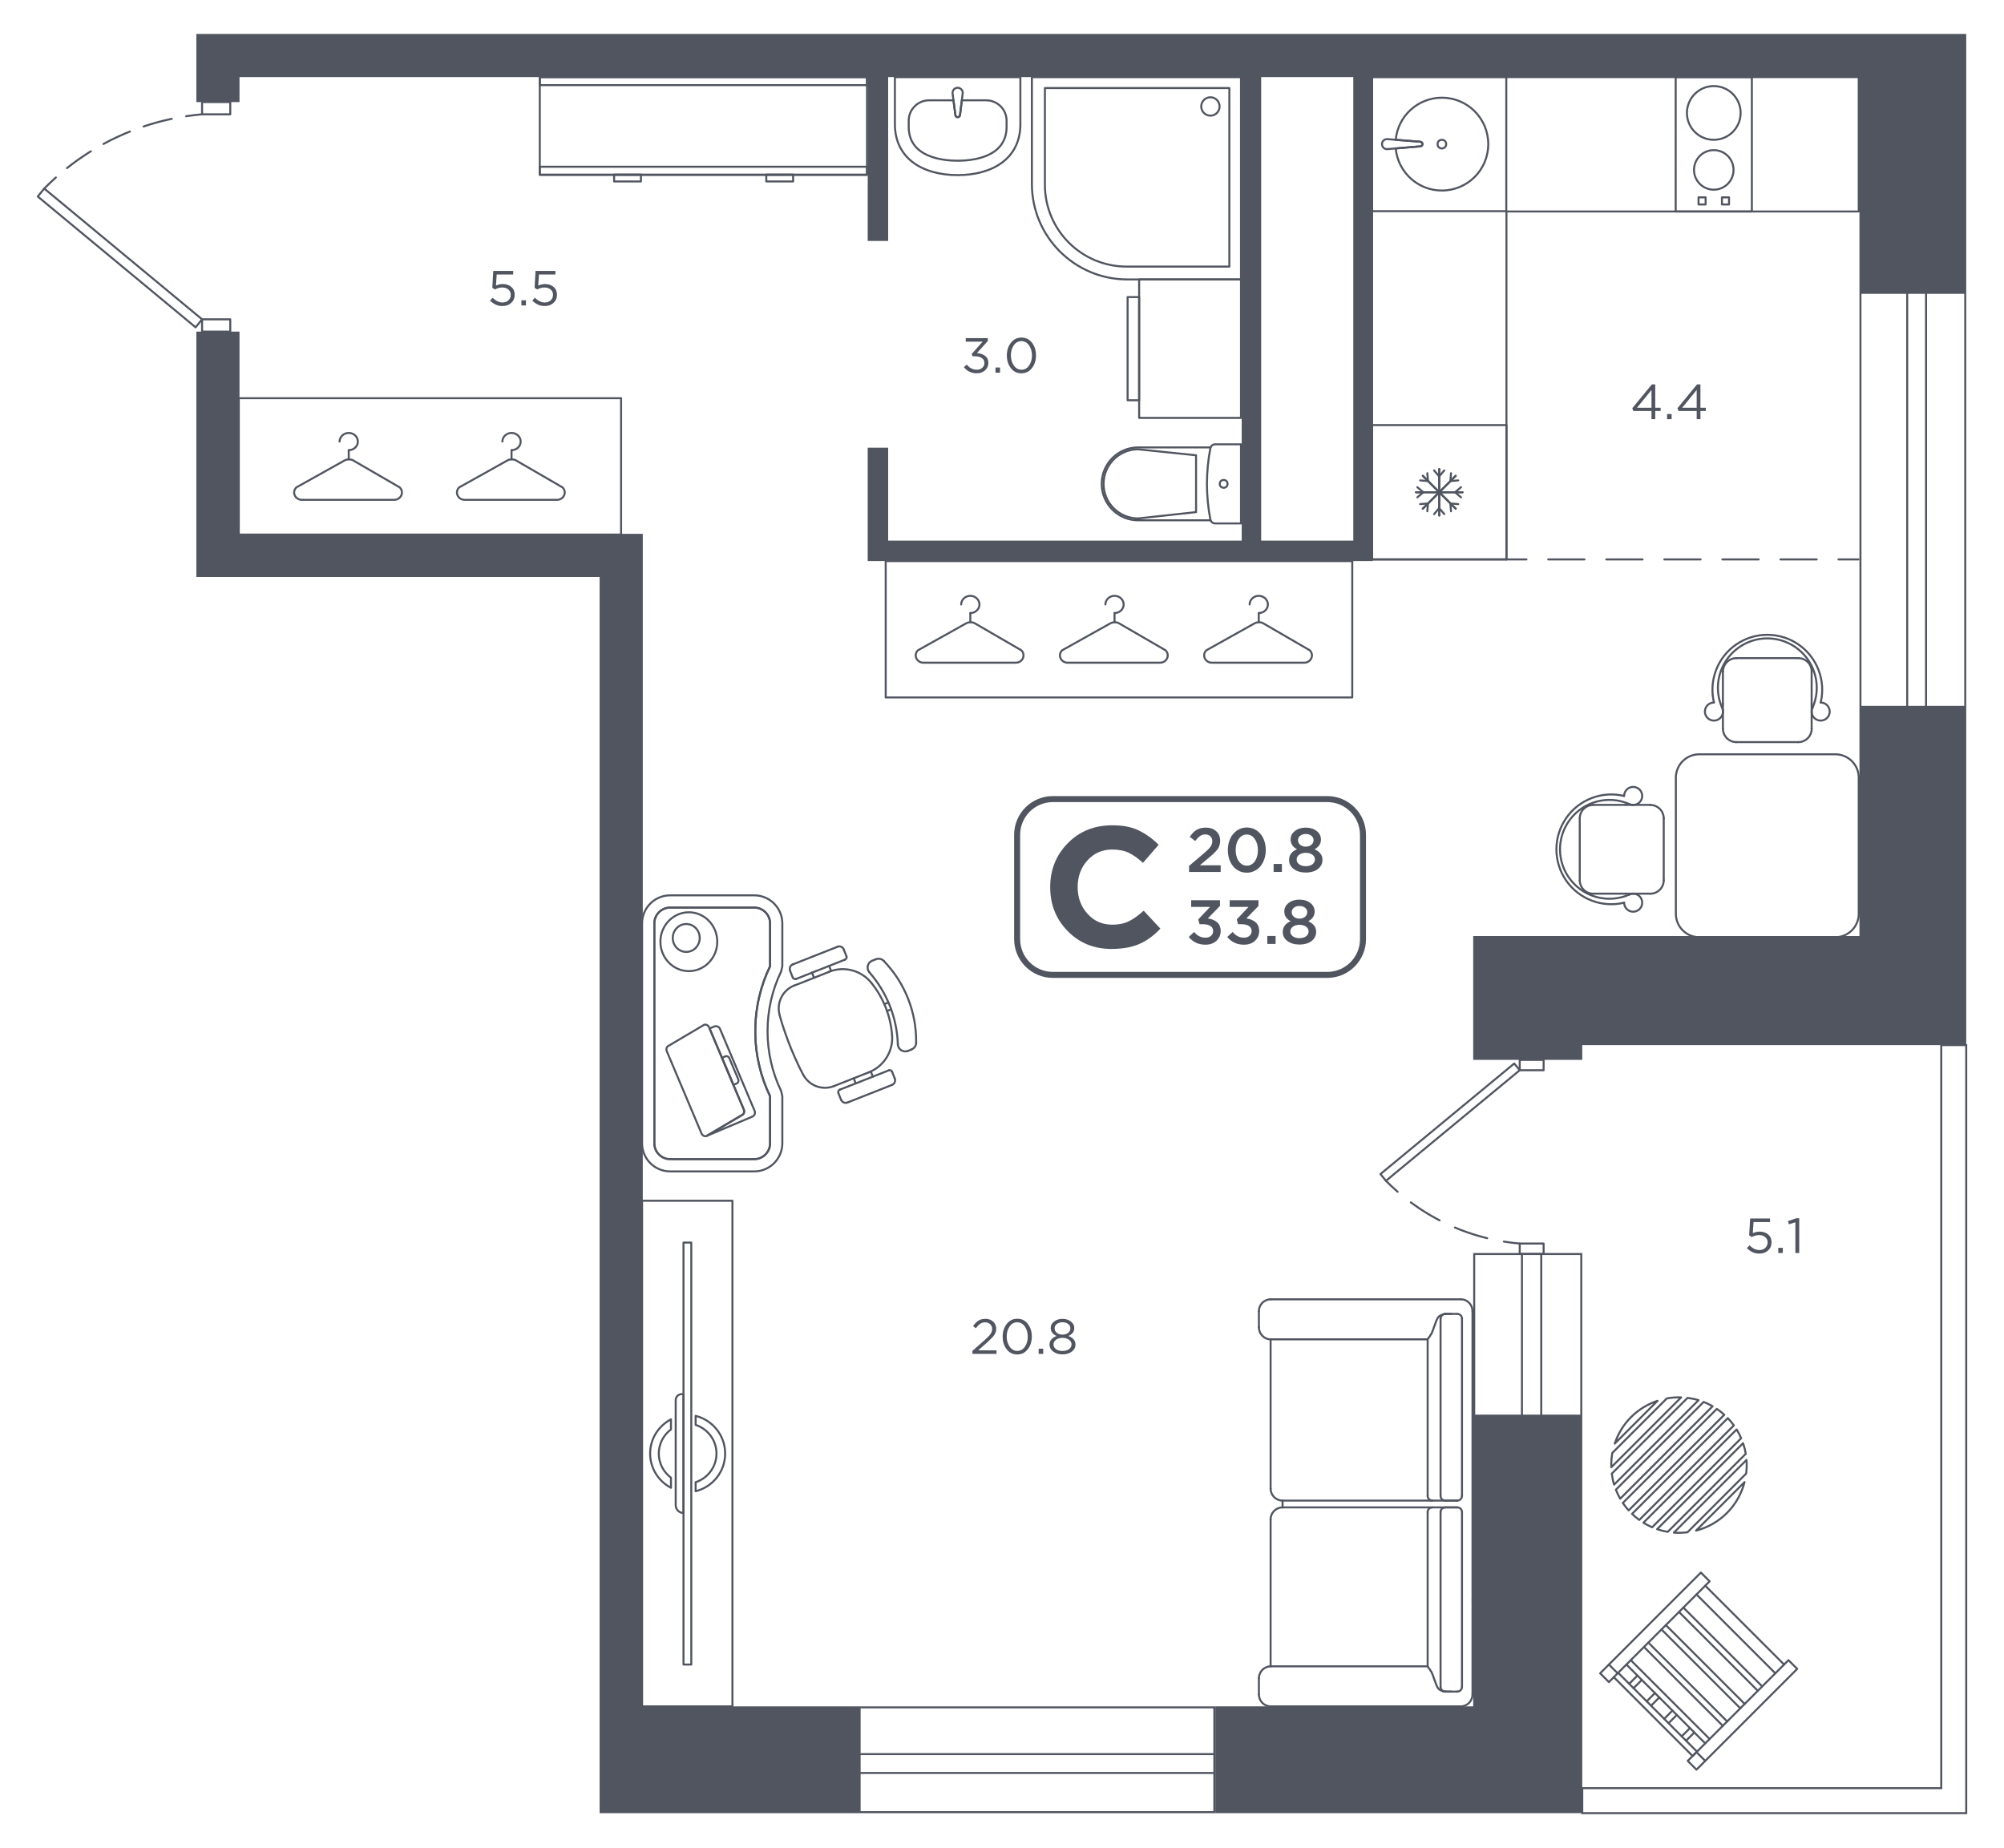 <?xml version="1.0" encoding="UTF-8"?> <!-- Generator: Adobe Illustrator 21.1.0, SVG Export Plug-In . SVG Version: 6.00 Build 0) --> <svg xmlns="http://www.w3.org/2000/svg" xmlns:xlink="http://www.w3.org/1999/xlink" id="Слой_1" x="0px" y="0px" viewBox="0 0 934.99 862.463" style="enable-background:new 0 0 934.99 862.463;" xml:space="preserve"> <g id="Двери"> <g> <rect x="94.279" y="149.027" style="fill:none;stroke:#505560;stroke-width:0.935;stroke-linecap:round;stroke-linejoin:round;stroke-miterlimit:10;" width="13.148" height="5.719"></rect> <rect x="94.279" y="47.638" style="fill:none;stroke:#505560;stroke-width:0.935;stroke-linecap:round;stroke-linejoin:round;stroke-miterlimit:10;" width="13.148" height="5.719"></rect> <g> <g> <path style="fill:none;stroke:#505560;stroke-width:0.935;stroke-linecap:round;stroke-linejoin:round;" d=" M20.635,87.995c1.55-1.575,3.352-3.317,5.411-5.159"></path> <path style="fill:none;stroke:#505560;stroke-width:0.935;stroke-linecap:round;stroke-linejoin:round;stroke-dasharray:13.627,6.814;" d=" M31.252,78.445c6.073-4.829,13.747-9.951,23.116-14.357c10.772-5.066,20.843-7.802,29.122-9.297"></path> <path style="fill:none;stroke:#505560;stroke-width:0.935;stroke-linecap:round;stroke-linejoin:round;" d=" M86.854,54.234c2.732-0.412,5.223-0.689,7.425-0.878"></path> </g> </g> <polygon style="fill:none;stroke:#505560;stroke-width:0.935;stroke-linecap:round;stroke-linejoin:round;stroke-miterlimit:10;" points=" 20.635,87.995 94.279,149.027 91.264,152.749 17.62,91.717 "></polygon> </g> <g> <rect x="709.05" y="494.627" style="fill:none;stroke:#505560;stroke-width:0.935;stroke-linecap:round;stroke-linejoin:round;stroke-miterlimit:10;" width="11.145" height="4.835"></rect> <rect x="709.05" y="580.347" style="fill:none;stroke:#505560;stroke-width:0.935;stroke-linecap:round;stroke-linejoin:round;stroke-miterlimit:10;" width="11.145" height="4.835"></rect> <g> <g> <path style="fill:none;stroke:#505560;stroke-width:0.935;stroke-linecap:round;stroke-linejoin:round;" d=" M646.627,551.062c1.526,1.547,3.339,3.283,5.449,5.121"></path> <path style="fill:none;stroke:#505560;stroke-width:0.935;stroke-linecap:round;stroke-linejoin:round;stroke-dasharray:15.838,7.919;" d=" M658.246,561.144c4.682,3.467,10.324,7.011,16.974,10.13c8.208,3.85,15.935,6.109,22.511,7.444"></path> <path style="fill:none;stroke:#505560;stroke-width:0.935;stroke-linecap:round;stroke-linejoin:round;" d=" M701.629,579.429c2.761,0.448,5.256,0.733,7.421,0.919"></path> </g> </g> <polygon style="fill:none;stroke:#505560;stroke-width:0.935;stroke-linecap:round;stroke-linejoin:round;stroke-miterlimit:10;" points=" 646.627,551.062 709.05,499.461 706.495,496.314 644.072,547.915 "></polygon> </g> </g> <g id="Мебель"> <g> <polygon style="fill:none;stroke:#505560;stroke-width:0.935;stroke-linecap:round;stroke-linejoin:round;stroke-miterlimit:10;" points=" 404.512,35.973 371.102,35.973 337.692,35.973 304.282,35.973 251.842,35.973 251.842,81.613 304.282,81.613 337.692,81.613 371.102,81.613 404.512,81.613 "></polygon> <polygon style="fill:none;stroke:#505560;stroke-width:0.935;stroke-linecap:round;stroke-linejoin:round;stroke-miterlimit:10;" points=" 404.512,77.812 371.102,77.812 337.692,77.812 304.282,77.812 251.842,77.812 251.842,81.504 304.282,81.504 337.692,81.504 371.102,81.504 404.512,81.504 "></polygon> <polygon style="fill:none;stroke:#505560;stroke-width:0.935;stroke-linecap:round;stroke-linejoin:round;stroke-miterlimit:10;" points=" 404.512,35.973 370.977,35.973 337.602,35.973 304.227,35.973 251.842,35.973 251.842,39.735 304.227,39.735 337.602,39.735 370.977,39.735 404.512,39.735 "></polygon> <rect x="286.519" y="81.505" style="fill:none;stroke:#505560;stroke-width:0.935;stroke-linecap:round;stroke-linejoin:round;stroke-miterlimit:10;" width="12.521" height="3.179"></rect> <rect x="357.522" y="81.505" style="fill:none;stroke:#505560;stroke-width:0.935;stroke-linecap:round;stroke-linejoin:round;stroke-miterlimit:10;" width="12.521" height="3.179"></rect> </g> <g> <rect x="531.479" y="130.413" style="fill:none;stroke:#505560;stroke-width:0.935;stroke-linecap:round;stroke-linejoin:round;stroke-miterlimit:10;" width="47.523" height="64.618"></rect> <rect x="526.097" y="138.641" style="fill:none;stroke:#505560;stroke-width:0.935;stroke-linecap:round;stroke-linejoin:round;stroke-miterlimit:10;" width="5.383" height="48.162"></rect> </g> <g> <path style="fill:none;stroke:#505560;stroke-width:0.935;stroke-linecap:round;stroke-linejoin:round;stroke-miterlimit:10;" d=" M566.944,207.351c-1.093,0-2.031,0.776-2.236,1.852c-2.123,11.082-2.12,22.157,0,33.227 c0.205,1.07,1.146,1.852,2.236,1.852h12.058v-36.931H566.944z"></path> <path style="fill:none;stroke:#505560;stroke-width:0.935;stroke-linecap:round;stroke-linejoin:round;stroke-miterlimit:10;" d=" M564.809,242.815H531.014c-9.384,0-16.997-7.61-16.997-17.005l0,0c0-9.389,7.613-17.005,16.997-17.005 h33.795"></path> <path style="fill:none;stroke:#505560;stroke-width:0.935;stroke-linecap:round;stroke-linejoin:round;stroke-miterlimit:10;" d=" M531.014,209.674l27.02,2.793v26.527l-27.02,2.952c-8.908,0-16.13-7.225-16.13-16.136 C514.884,216.899,522.106,209.674,531.014,209.674z"></path> <circle style="fill:none;stroke:#505560;stroke-width:0.935;stroke-linecap:round;stroke-linejoin:round;stroke-miterlimit:10;" cx="570.912" cy="225.812" r="1.819"></circle> </g> <g> <path style="fill:none;stroke:#505560;stroke-width:0.935;stroke-linecap:round;stroke-linejoin:round;stroke-miterlimit:10;" d=" M417.527,57.93c0,16.169,13.109,23.788,29.272,23.788s29.272-7.618,29.272-23.788V36.018h-58.545 V57.93z"></path> <path style="fill:none;stroke:#505560;stroke-width:0.935;stroke-linecap:round;stroke-linejoin:round;stroke-miterlimit:10;" d=" M445.738,53.589c0,0.601,0.484,1.089,1.085,1.089c0.559,0,1.012-0.417,1.08-0.954l0.857-6.907 h11.369c5.244,0,9.502,4.256,9.502,9.505v2.894c0,14.252-15.974,15.792-22.831,15.792 c-6.852,0-22.825-1.54-22.825-15.792v-2.894c0-5.249,4.257-9.505,9.502-9.505h11.38L445.738,53.589z"></path> <path style="fill:none;stroke:#505560;stroke-width:0.935;stroke-linecap:round;stroke-linejoin:round;stroke-miterlimit:10;" d=" M444.443,43.647v0.003l1.295,9.938c0,0.601,0.484,1.089,1.085,1.089 c0.558,0,1.012-0.417,1.08-0.954l1.251-10.089c0.013-0.095,0.018-0.197,0.018-0.295 c0-1.313-1.061-2.375-2.374-2.375s-2.374,1.061-2.374,2.375 C444.425,43.442,444.431,43.546,444.443,43.647z"></path> </g> <g> <path style="fill:none;stroke:#505560;stroke-width:0.935;stroke-linecap:round;stroke-linejoin:round;stroke-miterlimit:10;" d=" M481.44,36.018v49.813c0,24.622,19.96,44.582,44.582,44.582h52.981V36.018H481.44z"></path> <path style="fill:none;stroke:#505560;stroke-width:0.935;stroke-linecap:round;stroke-linejoin:round;stroke-miterlimit:10;" d=" M487.516,41.094V86.276c0,21.063,17.075,38.137,38.137,38.137h47.916V41.094H487.516z"></path> <ellipse style="fill:none;stroke:#505560;stroke-width:0.935;stroke-linecap:round;stroke-linejoin:round;stroke-miterlimit:10;" cx="564.731" cy="49.683" rx="4.281" ry="4.29"></ellipse> </g> <g> <g> <rect x="781.814" y="35.973" style="fill:none;stroke:#505560;stroke-width:0.935;stroke-linecap:round;stroke-linejoin:round;stroke-miterlimit:10;" width="35.54" height="62.729"></rect> <ellipse style="fill:none;stroke:#505560;stroke-width:0.935;stroke-linecap:round;stroke-linejoin:round;stroke-miterlimit:10;" cx="799.584" cy="52.707" rx="12.525" ry="12.537"></ellipse> <ellipse style="fill:none;stroke:#505560;stroke-width:0.935;stroke-linecap:round;stroke-linejoin:round;stroke-miterlimit:10;" cx="799.584" cy="79.293" rx="9.219" ry="9.228"></ellipse> <rect x="803.39" y="92.105" style="fill:none;stroke:#505560;stroke-width:0.935;stroke-linecap:round;stroke-linejoin:round;stroke-miterlimit:10;" width="3.307" height="3.311"></rect> <rect x="792.471" y="92.105" style="fill:none;stroke:#505560;stroke-width:0.935;stroke-linecap:round;stroke-linejoin:round;stroke-miterlimit:10;" width="3.307" height="3.311"></rect> </g> <g> <g> <ellipse style="fill:none;stroke:#505560;stroke-width:0.935;stroke-linecap:round;stroke-linejoin:round;stroke-miterlimit:10;" cx="672.73" cy="67.257" rx="2.01" ry="2.012"></ellipse> <path style="fill:none;stroke:#505560;stroke-width:0.935;stroke-linecap:round;stroke-linejoin:round;stroke-miterlimit:10;" d=" M662.621,68.303c0.592,0,1.072-0.478,1.072-1.071c0-0.551-0.411-0.998-0.939-1.065l-11.562-0.93 c1.018-11.015,10.267-19.642,21.538-19.642c11.951,0,21.639,9.698,21.639,21.661 c0,11.963-9.688,21.661-21.639,21.661c-11.274,0-20.526-8.633-21.538-19.654L662.621,68.303z"></path> <path style="fill:none;stroke:#505560;stroke-width:0.935;stroke-linecap:round;stroke-linejoin:round;stroke-miterlimit:10;" d=" M647.422,69.58h0.003l15.196-1.277c0.592,0,1.072-0.478,1.072-1.07 c0-0.551-0.411-0.998-0.939-1.065l-15.344-1.234c-0.093-0.012-0.194-0.018-0.29-0.018 c-1.293,0-2.339,1.046-2.339,2.341s1.045,2.341,2.339,2.341 C647.22,69.598,647.323,69.592,647.422,69.58z"></path> </g> <rect x="640.148" y="35.892" style="fill:none;stroke:#505560;stroke-width:0.935;stroke-linecap:round;stroke-linejoin:round;stroke-miterlimit:10;" width="62.632" height="62.657"></rect> </g> <g> <g> <g> <g> <line style="fill:none;stroke:#505560;stroke-width:0.935;stroke-linecap:round;stroke-linejoin:round;stroke-miterlimit:10;" x1="660.651" y1="229.731" x2="682.348" y2="229.731"></line> <line style="fill:none;stroke:#505560;stroke-width:0.935;stroke-linecap:round;stroke-linejoin:round;stroke-miterlimit:10;" x1="671.5" y1="240.578" x2="671.5" y2="218.885"></line> <line style="fill:none;stroke:#505560;stroke-width:0.935;stroke-linecap:round;stroke-linejoin:round;stroke-miterlimit:10;" x1="663.829" y1="237.401" x2="679.17" y2="222.061"></line> <line style="fill:none;stroke:#505560;stroke-width:0.935;stroke-linecap:round;stroke-linejoin:round;stroke-miterlimit:10;" x1="679.17" y1="237.401" x2="663.829" y2="222.061"></line> </g> <g> <line style="fill:none;stroke:#505560;stroke-width:0.935;stroke-linecap:round;stroke-linejoin:round;stroke-miterlimit:10;" x1="671.5" y1="240.578" x2="671.5" y2="218.885"></line> <line style="fill:none;stroke:#505560;stroke-width:0.935;stroke-linecap:round;stroke-linejoin:round;stroke-miterlimit:10;" x1="682.348" y1="229.731" x2="660.651" y2="229.731"></line> <line style="fill:none;stroke:#505560;stroke-width:0.935;stroke-linecap:round;stroke-linejoin:round;stroke-miterlimit:10;" x1="679.17" y1="237.401" x2="663.829" y2="222.061"></line> <line style="fill:none;stroke:#505560;stroke-width:0.935;stroke-linecap:round;stroke-linejoin:round;stroke-miterlimit:10;" x1="679.17" y1="222.061" x2="663.829" y2="237.401"></line> </g> <g> <g> <line style="fill:none;stroke:#505560;stroke-width:0.935;stroke-linecap:round;stroke-linejoin:round;stroke-miterlimit:10;" x1="681.664" y1="232.106" x2="678.87" y2="229.731"></line> <line style="fill:none;stroke:#505560;stroke-width:0.935;stroke-linecap:round;stroke-linejoin:round;stroke-miterlimit:10;" x1="681.664" y1="227.357" x2="678.87" y2="229.731"></line> </g> <g> <line style="fill:none;stroke:#505560;stroke-width:0.935;stroke-linecap:round;stroke-linejoin:round;stroke-miterlimit:10;" x1="661.27" y1="232.106" x2="664.064" y2="229.731"></line> <line style="fill:none;stroke:#505560;stroke-width:0.935;stroke-linecap:round;stroke-linejoin:round;stroke-miterlimit:10;" x1="661.27" y1="227.357" x2="664.064" y2="229.731"></line> </g> </g> <g> <g> <line style="fill:none;stroke:#505560;stroke-width:0.935;stroke-linecap:round;stroke-linejoin:round;stroke-miterlimit:10;" x1="680.357" y1="224.201" x2="676.702" y2="224.497"></line> <line style="fill:none;stroke:#505560;stroke-width:0.935;stroke-linecap:round;stroke-linejoin:round;stroke-miterlimit:10;" x1="676.998" y1="220.843" x2="676.702" y2="224.497"></line> </g> <g> <line style="fill:none;stroke:#505560;stroke-width:0.935;stroke-linecap:round;stroke-linejoin:round;stroke-miterlimit:10;" x1="665.936" y1="238.62" x2="666.232" y2="234.965"></line> <line style="fill:none;stroke:#505560;stroke-width:0.935;stroke-linecap:round;stroke-linejoin:round;stroke-miterlimit:10;" x1="662.577" y1="235.262" x2="666.232" y2="234.965"></line> </g> </g> <g> <g> <line style="fill:none;stroke:#505560;stroke-width:0.935;stroke-linecap:round;stroke-linejoin:round;stroke-miterlimit:10;" x1="673.842" y1="219.536" x2="671.467" y2="222.329"></line> <line style="fill:none;stroke:#505560;stroke-width:0.935;stroke-linecap:round;stroke-linejoin:round;stroke-miterlimit:10;" x1="669.092" y1="219.536" x2="671.467" y2="222.329"></line> </g> <g> <line style="fill:none;stroke:#505560;stroke-width:0.935;stroke-linecap:round;stroke-linejoin:round;stroke-miterlimit:10;" x1="673.842" y1="239.927" x2="671.467" y2="237.133"></line> <line style="fill:none;stroke:#505560;stroke-width:0.935;stroke-linecap:round;stroke-linejoin:round;stroke-miterlimit:10;" x1="669.092" y1="239.927" x2="671.467" y2="237.133"></line> </g> </g> <g> <g> <line style="fill:none;stroke:#505560;stroke-width:0.935;stroke-linecap:round;stroke-linejoin:round;stroke-miterlimit:10;" x1="665.936" y1="220.843" x2="666.232" y2="224.497"></line> <line style="fill:none;stroke:#505560;stroke-width:0.935;stroke-linecap:round;stroke-linejoin:round;stroke-miterlimit:10;" x1="662.577" y1="224.201" x2="666.232" y2="224.497"></line> </g> <g> <line style="fill:none;stroke:#505560;stroke-width:0.935;stroke-linecap:round;stroke-linejoin:round;stroke-miterlimit:10;" x1="680.357" y1="235.262" x2="676.702" y2="234.965"></line> <line style="fill:none;stroke:#505560;stroke-width:0.935;stroke-linecap:round;stroke-linejoin:round;stroke-miterlimit:10;" x1="676.998" y1="238.62" x2="676.702" y2="234.965"></line> </g> </g> </g> </g> <rect x="640.148" y="198.385" style="fill:none;stroke:#505560;stroke-width:0.935;stroke-linecap:round;stroke-linejoin:round;stroke-miterlimit:10;" width="62.703" height="62.693"></rect> </g> <polygon style="fill:none;stroke:#505560;stroke-width:0.935;stroke-linecap:round;stroke-linejoin:round;stroke-miterlimit:10;" points=" 702.851,261.078 702.851,98.702 867.218,98.702 867.218,35.973 702.851,35.973 640.148,35.973 640.148,98.702 640.148,261.078 "></polygon> </g> <g> <polygon style="fill:none;stroke:#505560;stroke-width:0.935;stroke-linecap:round;stroke-linejoin:round;stroke-miterlimit:10;" points=" 289.774,185.833 245.184,185.833 200.594,185.833 156.003,185.833 111.413,185.833 111.413,249.466 156.003,249.466 200.594,249.466 245.184,249.466 289.774,249.466 "></polygon> <g> <g> <path style="fill:none;stroke:#505560;stroke-width:0.935;stroke-linecap:round;stroke-linejoin:round;stroke-miterlimit:10;" d=" M214.258,227.44l21.928-12.254c1.658-1.109,3.654-1.062,5.104,0l21.131,12.254 c2.274,2.146,0.663,5.814-2.552,5.814h-43.059C213.594,233.255,211.984,229.586,214.258,227.44z"></path> <line style="fill:none;stroke:#505560;stroke-width:0.935;stroke-linecap:round;stroke-linejoin:round;stroke-miterlimit:10;" x1="238.663" y1="214.371" x2="238.663" y2="210.088"></line> <path style="fill:none;stroke:#505560;stroke-width:0.935;stroke-linecap:round;stroke-linejoin:round;stroke-miterlimit:10;" d=" M238.663,210.088c2.338,0,4.262-1.816,4.262-4.022s-1.924-4.022-4.262-4.022 c-2.338,0-4.262,1.816-4.262,4.022"></path> </g> <g> <path style="fill:none;stroke:#505560;stroke-width:0.935;stroke-linecap:round;stroke-linejoin:round;stroke-miterlimit:10;" d=" M138.298,227.44l21.928-12.254c1.658-1.109,3.654-1.062,5.104,0l21.131,12.254 c2.274,2.146,0.663,5.814-2.552,5.814h-43.059C137.635,233.255,136.024,229.586,138.298,227.44z"></path> <line style="fill:none;stroke:#505560;stroke-width:0.935;stroke-linecap:round;stroke-linejoin:round;stroke-miterlimit:10;" x1="162.704" y1="214.371" x2="162.704" y2="210.088"></line> <path style="fill:none;stroke:#505560;stroke-width:0.935;stroke-linecap:round;stroke-linejoin:round;stroke-miterlimit:10;" d=" M162.704,210.088c2.338,0,4.262-1.816,4.262-4.022s-1.924-4.022-4.262-4.022 c-2.338,0-4.262,1.816-4.262,4.022"></path> </g> </g> </g> <g> <g> <path style="fill:none;stroke:#505560;stroke-width:0.935;stroke-linecap:round;stroke-linejoin:round;stroke-miterlimit:10;" d=" M346.222,520.352c0.885-0.374,1.243-1.526,0.801-2.575l-15.955-37.799l2.145-0.906 c1.056-0.446,2.273,0.049,2.718,1.105l16.141,38.241c0.446,1.056-0.049,2.273-1.104,2.719 l-21.116,8.919c-0.025,0.011-0.052,0.006-0.077,0.016L346.222,520.352z"></path> <path style="fill:none;stroke:#505560;stroke-width:0.935;stroke-linecap:round;stroke-linejoin:round;stroke-miterlimit:10;" d=" M344.449,503.71l-4.171-9.882c-0.323-0.764-1.203-1.122-1.967-0.799l-1.472,0.622l5.339,12.648 l1.473-0.622C344.414,505.354,344.772,504.474,344.449,503.71z"></path> <path style="fill:none;stroke:#505560;stroke-width:0.935;stroke-linecap:round;stroke-linejoin:round;stroke-miterlimit:10;" d=" M347.023,517.778l-16.153-38.269c-0.443-1.048-1.518-1.595-2.403-1.222l-16.546,9.778 c-0.885,0.374-1.243,1.526-0.801,2.575l16.153,38.269c0.443,1.048,1.518,1.595,2.403,1.222 l16.546-9.778C347.107,519.979,347.465,518.826,347.023,517.778z"></path> </g> <g> <line style="fill:none;stroke:#505560;stroke-width:0.935;stroke-linecap:round;stroke-linejoin:round;stroke-miterlimit:10;" x1="370.574" y1="459.96" x2="386.854" y2="453.526"></line> <line style="fill:none;stroke:#505560;stroke-width:0.935;stroke-linecap:round;stroke-linejoin:round;stroke-miterlimit:10;" x1="371.375" y1="456.883" x2="394.296" y2="447.825"></line> <line style="fill:none;stroke:#505560;stroke-width:0.935;stroke-linecap:round;stroke-linejoin:round;stroke-miterlimit:10;" x1="390.698" y1="441.85" x2="369.92" y2="450.061"></line> <line style="fill:none;stroke:#505560;stroke-width:0.935;stroke-linecap:round;stroke-linejoin:round;stroke-miterlimit:10;" x1="405.375" y1="500.426" x2="389.095" y2="506.86"></line> <line style="fill:none;stroke:#505560;stroke-width:0.935;stroke-linecap:round;stroke-linejoin:round;stroke-miterlimit:10;" x1="391.782" y1="508.558" x2="414.703" y2="499.5"></line> <line style="fill:none;stroke:#505560;stroke-width:0.935;stroke-linecap:round;stroke-linejoin:round;stroke-miterlimit:10;" x1="416.159" y1="506.321" x2="395.38" y2="514.533"></line> <path style="fill:none;stroke:#505560;stroke-width:0.935;stroke-linecap:round;stroke-linejoin:round;stroke-miterlimit:10;" d=" M416.219,483.158c0.554,7.504-3.833,14.496-10.828,17.261"></path> <path style="fill:none;stroke:#505560;stroke-width:0.935;stroke-linecap:round;stroke-linejoin:round;stroke-miterlimit:10;" d=" M423.592,490.43c-1.04,0.411-2.214,0.29-3.149-0.323c-0.935-0.613-1.513-1.643-1.551-2.76"></path> <path style="fill:none;stroke:#505560;stroke-width:0.935;stroke-linecap:round;stroke-linejoin:round;stroke-miterlimit:10;" d=" M386.857,453.489c6.995-2.765,14.975-0.659,19.697,5.197"></path> <path style="fill:none;stroke:#505560;stroke-width:0.935;stroke-linecap:round;stroke-linejoin:round;stroke-miterlimit:10;" d=" M405.644,453.801c-0.722-0.826-1.007-1.947-0.767-3.018c0.24-1.071,0.977-1.963,1.982-2.401"></path> <path style="fill:none;stroke:#505560;stroke-width:0.935;stroke-linecap:round;stroke-linejoin:round;stroke-miterlimit:10;" d=" M405.645,453.79c8.154,9.325,12.837,21.182,13.255,33.565"></path> <path style="fill:none;stroke:#505560;stroke-width:0.935;stroke-linecap:round;stroke-linejoin:round;stroke-miterlimit:10;" d=" M406.553,458.696c5.629,6.981,8.998,15.512,9.658,24.457"></path> <path style="fill:none;stroke:#505560;stroke-width:0.935;stroke-linecap:round;stroke-linejoin:round;stroke-miterlimit:10;" d=" M427.45,486.619c-0.022,1.392-0.88,2.634-2.175,3.146"></path> <path style="fill:none;stroke:#505560;stroke-width:0.935;stroke-linecap:round;stroke-linejoin:round;stroke-miterlimit:10;" d=" M412.361,448.479c9.872,10.225,15.291,23.948,15.07,38.161"></path> <path style="fill:none;stroke:#505560;stroke-width:0.935;stroke-linecap:round;stroke-linejoin:round;stroke-miterlimit:10;" d=" M408.652,447.672c1.295-0.512,2.77-0.192,3.737,0.81"></path> <line style="fill:none;stroke:#505560;stroke-width:0.935;stroke-linecap:round;stroke-linejoin:round;stroke-miterlimit:10;" x1="406.954" y1="448.343" x2="408.637" y2="447.678"></line> <line style="fill:none;stroke:#505560;stroke-width:0.935;stroke-linecap:round;stroke-linejoin:round;stroke-miterlimit:10;" x1="414.49" y1="467.874" x2="412.562" y2="468.636"></line> <line style="fill:none;stroke:#505560;stroke-width:0.935;stroke-linecap:round;stroke-linejoin:round;stroke-miterlimit:10;" x1="415.747" y1="471.057" x2="413.819" y2="471.819"></line> <line style="fill:none;stroke:#505560;stroke-width:0.935;stroke-linecap:round;stroke-linejoin:round;stroke-miterlimit:10;" x1="425.272" y1="489.802" x2="423.589" y2="490.467"></line> <path style="fill:none;stroke:#505560;stroke-width:0.935;stroke-linecap:round;stroke-linejoin:round;stroke-miterlimit:10;" d=" M390.701,441.813c1.175-0.464,2.503,0.112,2.967,1.287"></path> <line style="fill:none;stroke:#505560;stroke-width:0.935;stroke-linecap:round;stroke-linejoin:round;stroke-miterlimit:10;" x1="394.944" y1="446.33" x2="393.675" y2="443.115"></line> <path style="fill:none;stroke:#505560;stroke-width:0.935;stroke-linecap:round;stroke-linejoin:round;stroke-miterlimit:10;" d=" M394.938,446.315c0.23,0.583-0.056,1.243-0.639,1.473"></path> <line style="fill:none;stroke:#505560;stroke-width:0.935;stroke-linecap:round;stroke-linejoin:round;stroke-miterlimit:10;" x1="387.784" y1="453.194" x2="386.829" y2="450.776"></line> <path style="fill:none;stroke:#505560;stroke-width:0.935;stroke-linecap:round;stroke-linejoin:round;stroke-miterlimit:10;" d=" M417.461,503.347c0.464,1.175-0.112,2.504-1.287,2.968"></path> <line style="fill:none;stroke:#505560;stroke-width:0.935;stroke-linecap:round;stroke-linejoin:round;stroke-miterlimit:10;" x1="416.197" y1="500.148" x2="417.467" y2="503.362"></line> <path style="fill:none;stroke:#505560;stroke-width:0.935;stroke-linecap:round;stroke-linejoin:round;stroke-miterlimit:10;" d=" M414.718,499.494c0.583-0.23,1.242,0.056,1.473,0.639"></path> <line style="fill:none;stroke:#505560;stroke-width:0.935;stroke-linecap:round;stroke-linejoin:round;stroke-miterlimit:10;" x1="406.281" y1="500.032" x2="407.236" y2="502.451"></line> <path style="fill:none;stroke:#505560;stroke-width:0.935;stroke-linecap:round;stroke-linejoin:round;stroke-miterlimit:10;" d=" M389.11,506.853c-5.448,2.153-11.641-0.147-14.365-5.335"></path> <path style="fill:none;stroke:#505560;stroke-width:0.935;stroke-linecap:round;stroke-linejoin:round;stroke-miterlimit:10;" d=" M363.736,473.639c-1.556-5.649,1.394-11.563,6.842-13.716"></path> <line style="fill:none;stroke:#505560;stroke-width:0.935;stroke-linecap:round;stroke-linejoin:round;stroke-miterlimit:10;" x1="379.785" y1="456.32" x2="378.842" y2="453.932"></line> <path style="fill:none;stroke:#505560;stroke-width:0.935;stroke-linecap:round;stroke-linejoin:round;stroke-miterlimit:10;" d=" M368.636,452.993c-0.464-1.175,0.112-2.504,1.287-2.968"></path> <line style="fill:none;stroke:#505560;stroke-width:0.935;stroke-linecap:round;stroke-linejoin:round;stroke-miterlimit:10;" x1="368.612" y1="453.02" x2="369.881" y2="456.235"></line> <path style="fill:none;stroke:#505560;stroke-width:0.935;stroke-linecap:round;stroke-linejoin:round;stroke-miterlimit:10;" d=" M371.379,456.846c-0.583,0.23-1.242-0.056-1.473-0.639"></path> <line style="fill:none;stroke:#505560;stroke-width:0.935;stroke-linecap:round;stroke-linejoin:round;stroke-miterlimit:10;" x1="398.306" y1="503.219" x2="399.249" y2="505.607"></line> <path style="fill:none;stroke:#505560;stroke-width:0.935;stroke-linecap:round;stroke-linejoin:round;stroke-miterlimit:10;" d=" M395.395,514.527c-1.175,0.464-2.503-0.112-2.967-1.287"></path> <line style="fill:none;stroke:#505560;stroke-width:0.935;stroke-linecap:round;stroke-linejoin:round;stroke-miterlimit:10;" x1="392.404" y1="513.267" x2="391.134" y2="510.053"></line> <path style="fill:none;stroke:#505560;stroke-width:0.935;stroke-linecap:round;stroke-linejoin:round;stroke-miterlimit:10;" d=" M391.159,510.025c-0.23-0.583,0.056-1.243,0.639-1.473"></path> <polyline style="fill:none;stroke:#505560;stroke-width:0.935;stroke-linecap:round;stroke-linejoin:round;stroke-miterlimit:10;" points=" 374.716,501.535 372.778,497.701 370.992,493.806 369.298,489.875 367.726,485.895 366.277,481.867 364.919,477.802 363.715,473.677 "></polyline> </g> <path style="fill:none;stroke:#505560;stroke-width:0.935;stroke-linecap:round;stroke-linejoin:round;stroke-miterlimit:10;" d=" M359.288,533.563v-21.985c-4.392-9.002-6.898-19.33-6.898-30.319c0-10.989,2.506-21.317,6.898-30.319 v-19.987c0-4.082-3.308-7.392-7.388-7.392h-39.223c-4.081,0-7.388,3.309-7.388,7.392v102.611 c0,4.082,3.308,7.392,7.388,7.392h39.223C355.98,540.955,359.288,537.646,359.288,533.563z"></path> <path style="fill:none;stroke:#505560;stroke-width:0.935;stroke-linecap:round;stroke-linejoin:round;stroke-miterlimit:10;" d=" M365.006,450.94l-0.581,2.509c-4.13,8.474-6.316,18.09-6.316,27.81s2.186,19.336,6.316,27.81 l0.581,2.509v21.985c0,7.231-5.88,13.114-13.108,13.114h-39.221c-7.228,0-13.108-5.883-13.108-13.114 V430.952c0-7.231,5.88-13.114,13.108-13.114h39.221c7.228,0,13.108,5.883,13.108,13.114V450.94z"></path> <path style="fill:none;stroke:#505560;stroke-width:0.935;stroke-linecap:round;stroke-linejoin:round;stroke-miterlimit:10;" d=" M359.288,533.563v-21.985c-4.392-9.002-6.898-19.33-6.898-30.319c0-10.989,2.506-21.317,6.898-30.319 v-19.987c0-4.082-3.308-7.392-7.388-7.392h-39.223c-4.081,0-7.388,3.309-7.388,7.392v102.611 c0,4.082,3.308,7.392,7.388,7.392h39.223C355.98,540.955,359.288,537.646,359.288,533.563z"></path> <ellipse style="fill:none;stroke:#505560;stroke-width:0.935;stroke-linecap:round;stroke-linejoin:round;stroke-miterlimit:10;" cx="321.385" cy="439.476" rx="13.264" ry="13.731"></ellipse> <ellipse style="fill:none;stroke:#505560;stroke-width:0.935;stroke-linecap:round;stroke-linejoin:round;stroke-miterlimit:10;" cx="320.176" cy="437.733" rx="6.294" ry="6.51"></ellipse> </g> <g> <rect x="318.892" y="579.888" style="fill:none;stroke:#505560;stroke-width:0.935;stroke-linecap:round;stroke-linejoin:round;stroke-miterlimit:10;" width="3.634" height="196.931"></rect> <rect x="299.569" y="560.376" style="fill:none;stroke:#505560;stroke-width:0.935;stroke-linecap:round;stroke-linejoin:round;stroke-miterlimit:10;" width="42.154" height="235.955"></rect> <path style="fill:none;stroke:#505560;stroke-width:0.935;stroke-linecap:round;stroke-linejoin:round;stroke-miterlimit:10;" d=" M324.555,664.975c5.635,1.864,9.728,7.116,9.728,13.378s-4.093,11.513-9.728,13.378v4.213 c7.898-1.983,13.77-9.076,13.77-17.591c0-8.516-5.872-15.608-13.77-17.591V664.975z"></path> <path style="fill:none;stroke:#505560;stroke-width:0.935;stroke-linecap:round;stroke-linejoin:round;stroke-miterlimit:10;" d=" M318.892,650.619v55.469l0,0c-2.008,0-3.635-1.628-3.635-3.635v-49.033 c0-1.547,1.254-2.8,2.801-2.8H318.892z"></path> <path style="fill:none;stroke:#505560;stroke-width:0.935;stroke-linecap:round;stroke-linejoin:round;stroke-miterlimit:10;" d=" M313.052,689.611c-3.441-2.565-5.685-6.63-5.685-11.258c0-4.628,2.244-8.693,5.685-11.258v-4.72 c-5.76,3.042-9.726,9.008-9.726,15.978c0,6.971,3.967,12.936,9.726,15.978V689.611z"></path> </g> <g> <polygon style="fill:none;stroke:#505560;stroke-width:0.935;stroke-linecap:round;stroke-linejoin:round;stroke-miterlimit:10;" points=" 630.918,261.853 586.328,261.853 541.738,261.853 497.147,261.853 413.235,261.853 413.235,325.486 497.147,325.486 541.738,325.486 586.328,325.486 630.918,325.486 "></polygon> <g> <g> <path style="fill:none;stroke:#505560;stroke-width:0.935;stroke-linecap:round;stroke-linejoin:round;stroke-miterlimit:10;" d=" M562.881,303.46l21.928-12.254c1.658-1.109,3.654-1.062,5.104,0l21.131,12.254 c2.274,2.146,0.663,5.814-2.552,5.814h-43.059C562.218,309.274,560.608,305.606,562.881,303.46z"></path> <line style="fill:none;stroke:#505560;stroke-width:0.935;stroke-linecap:round;stroke-linejoin:round;stroke-miterlimit:10;" x1="587.287" y1="290.391" x2="587.287" y2="286.108"></line> <path style="fill:none;stroke:#505560;stroke-width:0.935;stroke-linecap:round;stroke-linejoin:round;stroke-miterlimit:10;" d=" M587.287,286.108c2.338,0,4.262-1.815,4.262-4.022c0-2.206-1.924-4.022-4.262-4.022 c-2.338,0-4.262,1.815-4.262,4.022"></path> </g> </g> <g> <g> <path style="fill:none;stroke:#505560;stroke-width:0.935;stroke-linecap:round;stroke-linejoin:round;stroke-miterlimit:10;" d=" M495.595,303.46l21.928-12.254c1.658-1.109,3.654-1.062,5.104,0l21.131,12.254 c2.274,2.146,0.663,5.814-2.552,5.814h-43.059C494.931,309.274,493.321,305.606,495.595,303.46z"></path> <line style="fill:none;stroke:#505560;stroke-width:0.935;stroke-linecap:round;stroke-linejoin:round;stroke-miterlimit:10;" x1="520" y1="290.391" x2="520" y2="286.108"></line> <path style="fill:none;stroke:#505560;stroke-width:0.935;stroke-linecap:round;stroke-linejoin:round;stroke-miterlimit:10;" d=" M520,286.108c2.338,0,4.262-1.815,4.262-4.022c0-2.206-1.924-4.022-4.262-4.022 c-2.338,0-4.262,1.815-4.262,4.022"></path> </g> </g> <g> <g> <path style="fill:none;stroke:#505560;stroke-width:0.935;stroke-linecap:round;stroke-linejoin:round;stroke-miterlimit:10;" d=" M428.308,303.46l21.928-12.254c1.658-1.109,3.654-1.062,5.104,0l21.131,12.254 c2.274,2.146,0.663,5.814-2.552,5.814H430.86C427.645,309.274,426.034,305.606,428.308,303.46z"></path> <line style="fill:none;stroke:#505560;stroke-width:0.935;stroke-linecap:round;stroke-linejoin:round;stroke-miterlimit:10;" x1="452.714" y1="290.391" x2="452.714" y2="286.108"></line> <path style="fill:none;stroke:#505560;stroke-width:0.935;stroke-linecap:round;stroke-linejoin:round;stroke-miterlimit:10;" d=" M452.714,286.108c2.338,0,4.262-1.815,4.262-4.022c0-2.206-1.924-4.022-4.262-4.022 s-4.262,1.815-4.262,4.022"></path> </g> </g> </g> <g> <line style="fill:none;stroke:#505560;stroke-width:0.935;stroke-linecap:round;stroke-linejoin:round;stroke-miterlimit:10;" x1="681.543" y1="606.371" x2="592.823" y2="606.371"></line> <line style="fill:none;stroke:#505560;stroke-width:0.935;stroke-linecap:round;stroke-linejoin:round;stroke-miterlimit:10;" x1="687.012" y1="611.936" x2="687.012" y2="746.718"></line> <line style="fill:none;stroke:#505560;stroke-width:0.935;stroke-linecap:round;stroke-linejoin:round;stroke-miterlimit:10;" x1="679.846" y1="700.313" x2="598.385" y2="700.313"></line> <path style="fill:none;stroke:#505560;stroke-width:0.935;stroke-linecap:round;stroke-linejoin:round;stroke-miterlimit:10;" d=" M598.385,703.473"></path> <path style="fill:none;stroke:#505560;stroke-width:0.935;stroke-linecap:round;stroke-linejoin:round;stroke-miterlimit:10;" d=" M679.846,703.473"></path> <path style="fill:none;stroke:#505560;stroke-width:0.935;stroke-linecap:round;stroke-linejoin:round;stroke-miterlimit:10;" d=" M672.115,698.144c0,1.224,0.992,2.169,2.216,2.169"></path> <line style="fill:none;stroke:#505560;stroke-width:0.935;stroke-linecap:round;stroke-linejoin:round;stroke-miterlimit:10;" x1="674.378" y1="700.313" x2="679.893" y2="700.313"></line> <path style="fill:none;stroke:#505560;stroke-width:0.935;stroke-linecap:round;stroke-linejoin:round;stroke-miterlimit:10;" d=" M679.893,700.313c1.224,0,2.216-0.992,2.216-2.217"></path> <line style="fill:none;stroke:#505560;stroke-width:0.935;stroke-linecap:round;stroke-linejoin:round;stroke-miterlimit:10;" x1="682.109" y1="698.144" x2="682.109" y2="615.426"></line> <path style="fill:none;stroke:#505560;stroke-width:0.935;stroke-linecap:round;stroke-linejoin:round;stroke-miterlimit:10;" d=" M682.109,615.379c0-1.224-0.992-2.217-2.216-2.217"></path> <line style="fill:none;stroke:#505560;stroke-width:0.935;stroke-linecap:round;stroke-linejoin:round;stroke-miterlimit:10;" x1="679.846" y1="613.162" x2="674.378" y2="613.162"></line> <path style="fill:none;stroke:#505560;stroke-width:0.935;stroke-linecap:round;stroke-linejoin:round;stroke-miterlimit:10;" d=" M674.425,613.162c-1.224,0-2.31,1.04-2.31,2.264"></path> <line style="fill:none;stroke:#505560;stroke-width:0.935;stroke-linecap:round;stroke-linejoin:round;stroke-miterlimit:10;" x1="672.115" y1="615.426" x2="672.115" y2="698.144"></line> <line style="fill:none;stroke:#505560;stroke-width:0.935;stroke-linecap:round;stroke-linejoin:round;stroke-miterlimit:10;" x1="666.081" y1="625.046" x2="592.823" y2="625.046"></line> <path style="fill:none;stroke:#505560;stroke-width:0.935;stroke-linecap:round;stroke-linejoin:round;stroke-miterlimit:10;" d=" M687.012,611.936c0-3.047-2.375-5.565-5.421-5.565"></path> <line style="fill:none;stroke:#505560;stroke-width:0.935;stroke-linecap:round;stroke-linejoin:round;stroke-miterlimit:10;" x1="587.354" y1="611.936" x2="587.354" y2="619.481"></line> <path style="fill:none;stroke:#505560;stroke-width:0.935;stroke-linecap:round;stroke-linejoin:round;stroke-miterlimit:10;" d=" M592.87,606.371c-3.046,0-5.516,2.47-5.516,5.518"></path> <path style="fill:none;stroke:#505560;stroke-width:0.935;stroke-linecap:round;stroke-linejoin:round;stroke-miterlimit:10;" d=" M587.354,619.434c0,3.048,2.422,5.612,5.468,5.612"></path> <line style="fill:none;stroke:#505560;stroke-width:0.935;stroke-linecap:round;stroke-linejoin:round;stroke-miterlimit:10;" x1="592.823" y1="625.046" x2="592.823" y2="694.748"></line> <path style="fill:none;stroke:#505560;stroke-width:0.935;stroke-linecap:round;stroke-linejoin:round;stroke-miterlimit:10;" d=" M592.823,694.748c0,3.047,2.516,5.565,5.563,5.565"></path> <line style="fill:none;stroke:#505560;stroke-width:0.935;stroke-linecap:round;stroke-linejoin:round;stroke-miterlimit:10;" x1="598.385" y1="700.313" x2="598.385" y2="703.473"></line> <line style="fill:none;stroke:#505560;stroke-width:0.935;stroke-linecap:round;stroke-linejoin:round;stroke-miterlimit:10;" x1="666.081" y1="625.046" x2="666.081" y2="698.144"></line> <path style="fill:none;stroke:#505560;stroke-width:0.935;stroke-linecap:round;stroke-linejoin:round;stroke-miterlimit:10;" d=" M666.081,698.144c0,1.224,1.086,2.169,2.31,2.169"></path> <line style="fill:none;stroke:#505560;stroke-width:0.935;stroke-linecap:round;stroke-linejoin:round;stroke-miterlimit:10;" x1="674.378" y1="613.162" x2="677.112" y2="613.162"></line> <polyline style="fill:none;stroke:#505560;stroke-width:0.935;stroke-linecap:round;stroke-linejoin:round;stroke-miterlimit:10;" points=" 666.081,625.046 666.364,624.575 666.647,624.197 666.929,623.82 667.212,623.443 667.401,623.066 667.684,622.688 667.872,622.405 668.061,622.028 668.155,621.651 668.344,621.368 668.438,620.991 668.532,620.708 668.721,620.425 668.815,620.047 668.909,619.765 669.004,619.387 669.192,619.01 669.286,618.633 669.475,618.255 669.569,617.878 669.758,617.501 669.852,617.029 670.041,616.652 670.229,616.18 670.418,615.803 670.606,615.426 670.795,615.049 671.078,614.671 671.361,614.388 671.738,614.105 672.115,613.917 672.492,613.728 672.869,613.539 673.341,613.351 673.812,613.256 674.378,613.162 "></polyline> <line style="fill:none;stroke:#505560;stroke-width:0.935;stroke-linecap:round;stroke-linejoin:round;stroke-miterlimit:10;" x1="681.543" y1="796.331" x2="592.823" y2="796.331"></line> <line style="fill:none;stroke:#505560;stroke-width:0.935;stroke-linecap:round;stroke-linejoin:round;stroke-miterlimit:10;" x1="687.012" y1="790.766" x2="687.012" y2="746.718"></line> <line style="fill:none;stroke:#505560;stroke-width:0.935;stroke-linecap:round;stroke-linejoin:round;stroke-miterlimit:10;" x1="679.846" y1="703.473" x2="598.385" y2="703.473"></line> <path style="fill:none;stroke:#505560;stroke-width:0.935;stroke-linecap:round;stroke-linejoin:round;stroke-miterlimit:10;" d=" M674.331,703.473c-1.224,0-2.216,0.945-2.216,2.169"></path> <line style="fill:none;stroke:#505560;stroke-width:0.935;stroke-linecap:round;stroke-linejoin:round;stroke-miterlimit:10;" x1="674.378" y1="703.473" x2="679.846" y2="703.473"></line> <path style="fill:none;stroke:#505560;stroke-width:0.935;stroke-linecap:round;stroke-linejoin:round;stroke-miterlimit:10;" d=" M682.109,705.642c0-1.224-1.039-2.169-2.263-2.169"></path> <line style="fill:none;stroke:#505560;stroke-width:0.935;stroke-linecap:round;stroke-linejoin:round;stroke-miterlimit:10;" x1="682.109" y1="705.642" x2="682.109" y2="787.276"></line> <path style="fill:none;stroke:#505560;stroke-width:0.935;stroke-linecap:round;stroke-linejoin:round;stroke-miterlimit:10;" d=" M679.846,789.445c1.224,0,2.263-0.945,2.263-2.169"></path> <line style="fill:none;stroke:#505560;stroke-width:0.935;stroke-linecap:round;stroke-linejoin:round;stroke-miterlimit:10;" x1="679.846" y1="789.445" x2="674.378" y2="789.445"></line> <path style="fill:none;stroke:#505560;stroke-width:0.935;stroke-linecap:round;stroke-linejoin:round;stroke-miterlimit:10;" d=" M672.115,787.276c0,1.224,1.086,2.169,2.31,2.169"></path> <line style="fill:none;stroke:#505560;stroke-width:0.935;stroke-linecap:round;stroke-linejoin:round;stroke-miterlimit:10;" x1="672.115" y1="787.276" x2="672.115" y2="705.642"></line> <line style="fill:none;stroke:#505560;stroke-width:0.935;stroke-linecap:round;stroke-linejoin:round;stroke-miterlimit:10;" x1="666.081" y1="777.655" x2="592.823" y2="777.655"></line> <path style="fill:none;stroke:#505560;stroke-width:0.935;stroke-linecap:round;stroke-linejoin:round;stroke-miterlimit:10;" d=" M681.543,796.331c3.046,0,5.468-2.517,5.468-5.565"></path> <line style="fill:none;stroke:#505560;stroke-width:0.935;stroke-linecap:round;stroke-linejoin:round;stroke-miterlimit:10;" x1="587.354" y1="790.766" x2="587.354" y2="783.22"></line> <path style="fill:none;stroke:#505560;stroke-width:0.935;stroke-linecap:round;stroke-linejoin:round;stroke-miterlimit:10;" d=" M587.354,790.766c0,3.048,2.422,5.565,5.468,5.565"></path> <path style="fill:none;stroke:#505560;stroke-width:0.935;stroke-linecap:round;stroke-linejoin:round;stroke-miterlimit:10;" d=" M592.87,777.655c-3.046,0-5.516,2.517-5.516,5.565"></path> <line style="fill:none;stroke:#505560;stroke-width:0.935;stroke-linecap:round;stroke-linejoin:round;stroke-miterlimit:10;" x1="592.823" y1="777.655" x2="592.823" y2="709.038"></line> <path style="fill:none;stroke:#505560;stroke-width:0.935;stroke-linecap:round;stroke-linejoin:round;stroke-miterlimit:10;" d=" M598.385,703.473c-3.046,0-5.563,2.517-5.563,5.565"></path> <line style="fill:none;stroke:#505560;stroke-width:0.935;stroke-linecap:round;stroke-linejoin:round;stroke-miterlimit:10;" x1="666.081" y1="777.655" x2="666.081" y2="705.642"></line> <path style="fill:none;stroke:#505560;stroke-width:0.935;stroke-linecap:round;stroke-linejoin:round;stroke-miterlimit:10;" d=" M668.297,703.473c-1.224,0-2.216,0.945-2.216,2.169"></path> <line style="fill:none;stroke:#505560;stroke-width:0.935;stroke-linecap:round;stroke-linejoin:round;stroke-miterlimit:10;" x1="674.378" y1="789.445" x2="677.112" y2="789.445"></line> <polyline style="fill:none;stroke:#505560;stroke-width:0.935;stroke-linecap:round;stroke-linejoin:round;stroke-miterlimit:10;" points=" 666.081,777.655 666.364,778.127 666.647,778.504 666.929,778.882 667.212,779.259 667.401,779.636 667.684,780.013 667.872,780.296 668.061,780.673 668.155,781.051 668.344,781.334 668.438,781.617 668.532,781.994 668.721,782.277 668.815,782.654 668.909,782.937 669.004,783.315 669.192,783.692 669.286,784.069 669.475,784.446 669.569,784.824 669.758,785.201 669.852,785.578 670.041,786.05 670.229,786.521 670.418,786.899 670.606,787.276 670.795,787.653 671.078,788.031 671.361,788.314 671.738,788.596 672.115,788.785 672.492,788.974 672.869,789.162 673.341,789.351 673.812,789.445 674.378,789.445 "></polyline> </g> <g> <path style="fill:none;stroke:#505560;stroke-width:0.935;stroke-linecap:round;stroke-linejoin:round;stroke-miterlimit:10;" d=" M867.218,426.445v-63.501c0-6.036-4.893-10.93-10.93-10.93H792.822 c-6.036,0-10.93,4.893-10.93,10.93v63.501c0,6.036,4.893,10.93,10.93,10.93h63.466 C862.324,437.375,867.218,432.481,867.218,426.445z"></path> <g> <g> <path style="fill:none;stroke:#505560;stroke-width:0.935;stroke-linecap:round;stroke-linejoin:round;stroke-miterlimit:10;" d=" M849.462,327.85c2.478-10.312-1.653-21.086-10.39-27.094c-8.737-6.008-20.271-6.008-29.008,0 c-8.737,6.008-12.868,16.782-10.39,27.094"></path> <path style="fill:none;stroke:#505560;stroke-width:0.935;stroke-linecap:round;stroke-linejoin:round;stroke-miterlimit:10;" d=" M845.577,330.501c4.354-9.631,1.607-20.99-6.666-27.565c-8.273-6.575-19.954-6.684-28.348-0.264 c-8.394,6.42-11.351,17.726-7.177,27.436"></path> <path style="fill:none;stroke:#505560;stroke-width:0.935;stroke-linecap:round;stroke-linejoin:round;stroke-miterlimit:10;" d=" M803.867,340.066c0,3.463,2.807,6.271,6.269,6.271"></path> <path style="fill:none;stroke:#505560;stroke-width:0.935;stroke-linecap:round;stroke-linejoin:round;stroke-miterlimit:10;" d=" M839.001,346.338c3.462,0,6.269-2.808,6.269-6.271"></path> <line style="fill:none;stroke:#505560;stroke-width:0.935;stroke-linecap:round;stroke-linejoin:round;stroke-miterlimit:10;" x1="838.988" y1="346.338" x2="810.122" y2="346.338"></line> <path style="fill:none;stroke:#505560;stroke-width:0.935;stroke-linecap:round;stroke-linejoin:round;stroke-miterlimit:10;" d=" M810.136,307.14c-3.462,0-6.269,2.808-6.269,6.271"></path> <path style="fill:none;stroke:#505560;stroke-width:0.935;stroke-linecap:round;stroke-linejoin:round;stroke-miterlimit:10;" d=" M845.27,313.411c0-3.463-2.807-6.271-6.269-6.271"></path> <line style="fill:none;stroke:#505560;stroke-width:0.935;stroke-linecap:round;stroke-linejoin:round;stroke-miterlimit:10;" x1="838.988" y1="307.14" x2="810.122" y2="307.14"></line> <line style="fill:none;stroke:#505560;stroke-width:0.935;stroke-linecap:round;stroke-linejoin:round;stroke-miterlimit:10;" x1="803.84" y1="328.432" x2="803.84" y2="340.08"></line> <path style="fill:none;stroke:#505560;stroke-width:0.935;stroke-linecap:round;stroke-linejoin:round;stroke-miterlimit:10;" d=" M799.656,327.863c-1.892,0-3.551,1.262-4.057,3.086c-0.506,1.824,0.266,3.761,1.887,4.736 c1.621,0.976,3.693,0.75,5.067-0.552c1.373-1.302,1.71-3.36,0.824-5.031"></path> <line style="fill:none;stroke:#505560;stroke-width:0.935;stroke-linecap:round;stroke-linejoin:round;stroke-miterlimit:10;" x1="803.84" y1="328.432" x2="803.84" y2="313.424"></line> <line style="fill:none;stroke:#505560;stroke-width:0.935;stroke-linecap:round;stroke-linejoin:round;stroke-miterlimit:10;" x1="845.243" y1="328.35" x2="845.243" y2="340.08"></line> <path style="fill:none;stroke:#505560;stroke-width:0.935;stroke-linecap:round;stroke-linejoin:round;stroke-miterlimit:10;" d=" M845.734,330.102c-0.886,1.672-0.549,3.73,0.824,5.031c1.373,1.302,3.446,1.527,5.067,0.552 c1.621-0.976,2.393-2.913,1.887-4.736c-0.506-1.823-2.166-3.086-4.057-3.086"></path> <line style="fill:none;stroke:#505560;stroke-width:0.935;stroke-linecap:round;stroke-linejoin:round;stroke-miterlimit:10;" x1="845.243" y1="328.35" x2="845.243" y2="313.424"></line> </g> </g> <g> <g> <path style="fill:none;stroke:#505560;stroke-width:0.935;stroke-linecap:round;stroke-linejoin:round;stroke-miterlimit:10;" d=" M757.753,421.274c-10.308,2.479-21.077-1.654-27.083-10.394c-6.006-8.74-6.006-20.28,0-29.02 c6.006-8.74,16.775-12.873,27.083-10.394"></path> <path style="fill:none;stroke:#505560;stroke-width:0.935;stroke-linecap:round;stroke-linejoin:round;stroke-miterlimit:10;" d=" M760.402,417.388c-9.627,4.356-20.981,1.608-27.554-6.668c-6.573-8.276-6.681-19.963-0.264-28.36 c6.417-8.397,17.719-11.356,27.425-7.18"></path> <path style="fill:none;stroke:#505560;stroke-width:0.935;stroke-linecap:round;stroke-linejoin:round;stroke-miterlimit:10;" d=" M769.964,375.66c3.462,0,6.268,2.808,6.268,6.271"></path> <path style="fill:none;stroke:#505560;stroke-width:0.935;stroke-linecap:round;stroke-linejoin:round;stroke-miterlimit:10;" d=" M776.233,410.809c0,3.464-2.807,6.271-6.268,6.271"></path> <line style="fill:none;stroke:#505560;stroke-width:0.935;stroke-linecap:round;stroke-linejoin:round;stroke-miterlimit:10;" x1="776.233" y1="410.795" x2="776.233" y2="381.918"></line> <path style="fill:none;stroke:#505560;stroke-width:0.935;stroke-linecap:round;stroke-linejoin:round;stroke-miterlimit:10;" d=" M737.051,381.931c0-3.464,2.807-6.271,6.269-6.271"></path> <path style="fill:none;stroke:#505560;stroke-width:0.935;stroke-linecap:round;stroke-linejoin:round;stroke-miterlimit:10;" d=" M743.32,417.08c-3.462,0-6.269-2.808-6.269-6.271"></path> <line style="fill:none;stroke:#505560;stroke-width:0.935;stroke-linecap:round;stroke-linejoin:round;stroke-miterlimit:10;" x1="737.051" y1="410.795" x2="737.051" y2="381.918"></line> <line style="fill:none;stroke:#505560;stroke-width:0.935;stroke-linecap:round;stroke-linejoin:round;stroke-miterlimit:10;" x1="758.334" y1="375.633" x2="769.978" y2="375.633"></line> <path style="fill:none;stroke:#505560;stroke-width:0.935;stroke-linecap:round;stroke-linejoin:round;stroke-miterlimit:10;" d=" M757.766,371.447c0-1.893,1.262-3.553,3.084-4.059c1.823-0.506,3.759,0.266,4.734,1.887 c0.975,1.622,0.75,3.695-0.551,5.069c-1.301,1.374-3.358,1.711-5.029,0.824"></path> <line style="fill:none;stroke:#505560;stroke-width:0.935;stroke-linecap:round;stroke-linejoin:round;stroke-miterlimit:10;" x1="758.334" y1="375.633" x2="743.333" y2="375.633"></line> <line style="fill:none;stroke:#505560;stroke-width:0.935;stroke-linecap:round;stroke-linejoin:round;stroke-miterlimit:10;" x1="758.253" y1="417.053" x2="769.978" y2="417.053"></line> <path style="fill:none;stroke:#505560;stroke-width:0.935;stroke-linecap:round;stroke-linejoin:round;stroke-miterlimit:10;" d=" M760.003,417.544c1.671-0.887,3.728-0.549,5.029,0.824c1.301,1.374,1.526,3.447,0.551,5.069 c-0.975,1.622-2.912,2.394-4.734,1.887c-1.823-0.506-3.084-2.166-3.084-4.059"></path> <line style="fill:none;stroke:#505560;stroke-width:0.935;stroke-linecap:round;stroke-linejoin:round;stroke-miterlimit:10;" x1="758.253" y1="417.053" x2="743.333" y2="417.053"></line> </g> </g> </g> <g> <g> <polyline style="fill:none;stroke:#505560;stroke-width:0.935;stroke-linecap:round;stroke-linejoin:round;stroke-miterlimit:10;" points=" 838.508,778.856 834.424,774.77 787.435,821.78 791.519,825.866 838.508,778.856 "></polyline> <line style="fill:none;stroke:#505560;stroke-width:0.935;stroke-linecap:round;stroke-linejoin:round;stroke-miterlimit:10;" x1="795.603" y1="821.78" x2="791.519" y2="817.695"></line> <polyline style="fill:none;stroke:#505560;stroke-width:0.935;stroke-linecap:round;stroke-linejoin:round;stroke-miterlimit:10;" points=" 750.656,784.985 746.572,780.899 793.561,733.889 797.645,737.975 750.656,784.985 "></polyline> <line style="fill:none;stroke:#505560;stroke-width:0.935;stroke-linecap:round;stroke-linejoin:round;stroke-miterlimit:10;" x1="754.74" y1="780.899" x2="750.656" y2="776.813"></line> <polyline style="fill:none;stroke:#505560;stroke-width:0.935;stroke-linecap:round;stroke-linejoin:round;stroke-miterlimit:10;" points=" 754.974,780.664 791.754,817.46 789.712,819.503 752.932,782.707 "></polyline> <line style="fill:none;stroke:#505560;stroke-width:0.935;stroke-linecap:round;stroke-linejoin:round;stroke-miterlimit:10;" x1="758.824" y1="776.813" x2="795.603" y2="813.609"></line> <line style="fill:none;stroke:#505560;stroke-width:0.935;stroke-linecap:round;stroke-linejoin:round;stroke-miterlimit:10;" x1="795.603" y1="740.018" x2="832.382" y2="776.813"></line> <line style="fill:none;stroke:#505560;stroke-width:0.935;stroke-linecap:round;stroke-linejoin:round;stroke-miterlimit:10;" x1="791.519" y1="744.104" x2="828.298" y2="780.899"></line> <line style="fill:none;stroke:#505560;stroke-width:0.935;stroke-linecap:round;stroke-linejoin:round;stroke-miterlimit:10;" x1="785.393" y1="750.232" x2="822.172" y2="787.028"></line> <line style="fill:none;stroke:#505560;stroke-width:0.935;stroke-linecap:round;stroke-linejoin:round;stroke-miterlimit:10;" x1="777.225" y1="758.404" x2="814.004" y2="795.199"></line> <line style="fill:none;stroke:#505560;stroke-width:0.935;stroke-linecap:round;stroke-linejoin:round;stroke-miterlimit:10;" x1="783.351" y1="752.275" x2="820.13" y2="789.071"></line> <line style="fill:none;stroke:#505560;stroke-width:0.935;stroke-linecap:round;stroke-linejoin:round;stroke-miterlimit:10;" x1="769.057" y1="766.575" x2="805.836" y2="803.371"></line> <line style="fill:none;stroke:#505560;stroke-width:0.935;stroke-linecap:round;stroke-linejoin:round;stroke-miterlimit:10;" x1="775.183" y1="760.447" x2="811.962" y2="797.242"></line> <line style="fill:none;stroke:#505560;stroke-width:0.935;stroke-linecap:round;stroke-linejoin:round;stroke-miterlimit:10;" x1="760.866" y1="774.77" x2="797.645" y2="811.566"></line> <line style="fill:none;stroke:#505560;stroke-width:0.935;stroke-linecap:round;stroke-linejoin:round;stroke-miterlimit:10;" x1="767.015" y1="768.618" x2="803.794" y2="805.414"></line> <line style="fill:none;stroke:#505560;stroke-width:0.935;stroke-linecap:round;stroke-linejoin:round;stroke-miterlimit:10;" x1="786.66" y1="812.364" x2="790.51" y2="808.513"></line> <line style="fill:none;stroke:#505560;stroke-width:0.935;stroke-linecap:round;stroke-linejoin:round;stroke-miterlimit:10;" x1="784.618" y1="810.321" x2="788.468" y2="806.47"></line> <line style="fill:none;stroke:#505560;stroke-width:0.935;stroke-linecap:round;stroke-linejoin:round;stroke-miterlimit:10;" x1="776.45" y1="802.15" x2="780.3" y2="798.299"></line> <line style="fill:none;stroke:#505560;stroke-width:0.935;stroke-linecap:round;stroke-linejoin:round;stroke-miterlimit:10;" x1="778.492" y1="804.193" x2="782.342" y2="800.342"></line> <line style="fill:none;stroke:#505560;stroke-width:0.935;stroke-linecap:round;stroke-linejoin:round;stroke-miterlimit:10;" x1="768.282" y1="793.978" x2="772.132" y2="790.127"></line> <line style="fill:none;stroke:#505560;stroke-width:0.935;stroke-linecap:round;stroke-linejoin:round;stroke-miterlimit:10;" x1="770.324" y1="796.021" x2="774.174" y2="792.17"></line> <line style="fill:none;stroke:#505560;stroke-width:0.935;stroke-linecap:round;stroke-linejoin:round;stroke-miterlimit:10;" x1="760.114" y1="785.807" x2="763.964" y2="781.956"></line> <line style="fill:none;stroke:#505560;stroke-width:0.935;stroke-linecap:round;stroke-linejoin:round;stroke-miterlimit:10;" x1="762.156" y1="787.849" x2="766.006" y2="783.998"></line> </g> <g> <path style="fill:none;stroke:#505560;stroke-width:0.935;stroke-linecap:round;stroke-linejoin:round;stroke-miterlimit:10;" d=" M805.711,706.098c4.134-4.136,6.851-9.138,8.218-14.418l-22.629,22.639 C796.577,712.952,801.577,710.234,805.711,706.098z"></path> <path style="fill:none;stroke:#505560;stroke-width:0.935;stroke-linecap:round;stroke-linejoin:round;stroke-miterlimit:10;" d=" M814.859,681.333l-33.903,33.918c2.12,0.16,4.249,0.1,6.36-0.166l27.377-27.389 C814.959,685.584,815.019,683.454,814.859,681.333z"></path> <path style="fill:none;stroke:#505560;stroke-width:0.935;stroke-linecap:round;stroke-linejoin:round;stroke-miterlimit:10;" d=" M813.254,673.524l-40.103,40.12c1.619,0.551,3.267,0.973,4.94,1.254l36.416-36.432 C814.227,676.793,813.804,675.144,813.254,673.524z"></path> <path style="fill:none;stroke:#505560;stroke-width:0.935;stroke-linecap:round;stroke-linejoin:round;stroke-miterlimit:10;" d=" M810.24,667.124l-43.486,43.505c1.315,0.813,2.671,1.526,4.067,2.128l41.546-41.564 C811.765,669.797,811.052,668.44,810.24,667.124z"></path> <path style="fill:none;stroke:#505560;stroke-width:0.935;stroke-linecap:round;stroke-linejoin:round;stroke-miterlimit:10;" d=" M806.131,661.819l-44.68,44.7c1.074,1.033,2.207,1.962,3.381,2.814l44.111-44.131 C808.093,664.027,807.164,662.894,806.131,661.819z"></path> <path style="fill:none;stroke:#505560;stroke-width:0.935;stroke-linecap:round;stroke-linejoin:round;stroke-miterlimit:10;" d=" M801.031,657.506L757.14,701.416c0.814,1.204,1.741,2.35,2.739,3.457l44.607-44.626 C803.38,659.248,802.234,658.321,801.031,657.506z"></path> <path style="fill:none;stroke:#505560;stroke-width:0.935;stroke-linecap:round;stroke-linejoin:round;stroke-miterlimit:10;" d=" M794.858,654.267l-40.956,40.974c0.559,1.433,1.242,2.823,2.018,4.179l43.115-43.133 C797.68,655.51,796.29,654.826,794.858,654.267z"></path> <path style="fill:none;stroke:#505560;stroke-width:0.935;stroke-linecap:round;stroke-linejoin:round;stroke-miterlimit:10;" d=" M787.342,652.371l-35.335,35.351c0.219,1.732,0.556,3.451,1.062,5.135l39.406-39.424 C790.792,652.927,789.073,652.59,787.342,652.371z"></path> <path style="fill:none;stroke:#505560;stroke-width:0.935;stroke-linecap:round;stroke-linejoin:round;stroke-miterlimit:10;" d=" M777.691,652.611l-25.444,25.455c-0.399,2.205-0.546,4.44-0.475,6.673l32.589-32.603 C782.129,652.064,779.894,652.212,777.691,652.611z"></path> <path style="fill:none;stroke:#505560;stroke-width:0.935;stroke-linecap:round;stroke-linejoin:round;stroke-miterlimit:10;" d=" M760.986,661.354c-3.593,3.595-6.109,7.848-7.611,12.365l19.97-19.979 C768.831,655.243,764.579,657.759,760.986,661.354z"></path> </g> </g> <g> <g> <line style="fill:none;stroke:#505560;stroke-width:0.934;stroke-linecap:round;stroke-linejoin:round;" x1="702.851" y1="261.078" x2="712.189" y2="261.078"></line> <line style="fill:none;stroke:#505560;stroke-width:0.934;stroke-linecap:round;stroke-linejoin:round;stroke-dasharray:16.928,10.157;" x1="722.346" y1="261.078" x2="852.69" y2="261.078"></line> <line style="fill:none;stroke:#505560;stroke-width:0.934;stroke-linecap:round;stroke-linejoin:round;" x1="857.768" y1="261.078" x2="867.106" y2="261.078"></line> </g> </g> </g> <polygon style="fill:none;stroke:#505560;stroke-width:0.935;stroke-miterlimit:10;" points="905.71,487.732 905.71,699.028 905.71,703.515 905.71,834.508 846.071,834.508 843.828,834.508 738.224,834.508 738.224,846.173 843.828,846.173 846.071,846.173 905.71,846.173 917.37,846.173 917.37,834.508 917.37,703.515 917.37,699.028 917.37,487.732 "></polygon> <g id="Общие_площади"> <g> <g> <path style="fill:#505560;" d="M917.37,136.187V35.973V15.822h-42.658h-7.163H111.744h-15.541h-4.601v20.151 v11.665h20.143V35.973H404.843v76.477h9.54V35.973h164.949v216.336h-164.949v-43.37h-9.54v43.37 v7.423v2.121h235.644v-9.544h-0.008V35.973h227.07v100.215h0V330.253h-0v106.578H738.224 h-5.176H687.342v57.796h50.882v-6.893h179.146v-44.893v-6.009V330.348v-0.095V136.187H917.37z M631.393,252.309h-42.976V35.973h42.976V252.309z M890.287,329.413V137.122h7.865v192.291H890.287z M889.351,329.413h-20.868V137.122h20.868V329.413z M899.087,137.122h17.348v192.291h-17.348V137.122z"></path> <path style="fill:#505560;" d="M709.609,584.766h-22.267v76.354h-0v135.21H567.028v49.842h171.196 v-41.152v-8.69V661.12v-76.354h-18.672H709.609z M718.617,585.702v74.484h-8.072v-74.484H718.617z M688.277,585.702h21.332v74.484h-21.332V585.702z M737.289,585.702v74.484H719.552v-74.484H737.289z"></path> <path style="fill:#505560;" d="M400.603,796.331H299.899v-527.054v-7.953v-12.195h-20.141H111.743v-63.628 v-20.149v-10.605h-20.14v10.605v20.149v83.777h20.14v-0h168.016v527.054v10.074v39.768h20.141 h100.703v0.001h166.425v-18.291v-9.739v-21.812H400.603V796.331z M566.093,845.239H401.538v-17.355 h164.555V845.239z M401.538,819.079h164.555v7.869H401.538V819.079z M566.093,797.267v20.877H401.538 v-20.877H566.093z"></path> <path style="fill:#505560;" d="M455.763,172.548c-1.841,0-3.415-0.798-4.718-2.395l-1.312,1.174 c1.473,1.919,3.476,2.878,6.007,2.878c1.519,0,2.796-0.457,3.832-1.37 c1.036-0.913,1.554-2.076,1.554-3.488c0-1.412-0.503-2.499-1.508-3.258s-2.275-1.201-3.809-1.324 l5.063-5.618v-1.335h-10.288v1.635h7.872l-5.087,5.733l0.369,1.082h1.036 c1.35,0,2.439,0.272,3.268,0.817s1.243,1.309,1.243,2.291c0,0.952-0.338,1.719-1.013,2.303 C457.596,172.257,456.76,172.548,455.763,172.548z"></path> <rect x="464.463" y="171.512" style="fill:#505560;" width="2.117" height="2.417"></rect> <path style="fill:#505560;" d="M476.546,174.206c2.025,0,3.667-0.81,4.925-2.429s1.887-3.588,1.887-5.906 c0-2.349-0.621-4.325-1.864-5.929c-1.243-1.604-2.877-2.406-4.902-2.406s-3.671,0.81-4.937,2.429 c-1.266,1.62-1.899,3.588-1.899,5.906c0,2.349,0.625,4.325,1.876,5.929 C472.882,173.404,474.521,174.206,476.546,174.206z M473.002,161.139 c0.905-1.297,2.086-1.946,3.544-1.946c1.458,0,2.643,0.656,3.556,1.969 c0.913,1.312,1.369,2.882,1.369,4.708c0,1.857-0.449,3.435-1.346,4.732 c-0.898,1.297-2.076,1.946-3.533,1.946c-1.458,0-2.647-0.656-3.567-1.969 c-0.921-1.312-1.381-2.882-1.381-4.709C471.644,164.013,472.096,162.436,473.002,161.139z"></path> <path style="fill:#505560;" d="M770.688,179.398l-9.115,11.098l0.461,1.312h8.493v3.822h1.749v-3.822h2.509 v-1.52h-2.509v-10.891H770.688z M770.526,190.289h-6.768l6.768-8.312V190.289z"></path> <rect x="777.799" y="193.213" style="fill:#505560;" width="2.117" height="2.417"></rect> <path style="fill:#505560;" d="M791.77,179.398l-9.115,11.098l0.461,1.312h8.493v3.822h1.749v-3.822h2.509 v-1.52h-2.509v-10.891H791.77z M791.608,190.289h-6.768l6.768-8.312V190.289z"></path> <path style="fill:#505560;" d="M820.971,574.774c-1.028,0-2.087,0.238-3.177,0.714l0.346-5.158h7.688v-1.681 h-9.275l-0.461,7.852l1.22,0.807c1.151-0.614,2.279-0.921,3.384-0.921 c1.182,0,2.145,0.314,2.889,0.943c0.744,0.63,1.116,1.443,1.116,2.441 c0,1.059-0.36,1.926-1.082,2.602s-1.657,1.013-2.808,1.013c-1.535,0-3.062-0.736-4.58-2.21 l-1.197,1.312c1.703,1.704,3.621,2.556,5.754,2.556c1.688,0,3.069-0.491,4.144-1.474 c1.073-0.982,1.61-2.257,1.61-3.822c0-1.52-0.525-2.729-1.576-3.627 C823.913,575.223,822.582,574.774,820.971,574.774z"></path> <rect x="829.671" y="582.349" style="fill:#505560;" width="2.117" height="2.418"></rect> <polygon style="fill:#505560;" points="834.182,569.893 834.619,571.367 837.657,570.423 837.657,584.767 839.452,584.767 839.452,568.534 838.117,568.534 "></polygon> <path style="fill:#505560;" d="M459.539,625.269l-5.846,5.158v1.404h11.255v-1.658h-8.539l4.304-3.822 c1.519-1.351,2.578-2.455,3.176-3.315c0.599-0.859,0.898-1.842,0.898-2.947 c0-1.335-0.472-2.437-1.416-3.304c-0.944-0.867-2.137-1.301-3.579-1.301 c-1.335,0-2.44,0.28-3.314,0.84c-0.875,0.561-1.703,1.424-2.486,2.591l1.335,0.967 c0.675-0.952,1.347-1.65,2.014-2.096c0.667-0.444,1.438-0.667,2.313-0.667 c0.905,0,1.672,0.284,2.302,0.852c0.629,0.568,0.943,1.312,0.943,2.233 c0,0.799-0.246,1.565-0.736,2.303C461.672,623.243,460.797,624.164,459.539,625.269z"></path> <path style="fill:#505560;" d="M474.592,632.108c2.025,0,3.667-0.81,4.925-2.43 c1.258-1.619,1.887-3.588,1.887-5.905c0-2.349-0.621-4.325-1.864-5.93 c-1.243-1.604-2.877-2.406-4.902-2.406s-3.671,0.811-4.937,2.43 c-1.266,1.619-1.899,3.588-1.899,5.906c0,2.349,0.625,4.325,1.876,5.929 C470.928,631.306,472.566,632.108,474.592,632.108z M471.047,619.041 c0.905-1.297,2.086-1.945,3.544-1.945c1.458,0,2.643,0.656,3.556,1.969 c0.913,1.312,1.369,2.882,1.369,4.709c0,1.857-0.449,3.435-1.346,4.731 c-0.898,1.297-2.076,1.945-3.533,1.945c-1.458,0-2.647-0.656-3.567-1.969 c-0.921-1.312-1.381-2.882-1.381-4.708C469.69,621.916,470.142,620.339,471.047,619.041z"></path> <rect x="484.604" y="629.414" style="fill:#505560;" width="2.117" height="2.418"></rect> <path style="fill:#505560;" d="M489.667,627.457c0,1.352,0.576,2.456,1.726,3.315 c1.151,0.86,2.593,1.29,4.327,1.29s3.176-0.426,4.327-1.278 c1.151-0.852,1.726-1.953,1.726-3.304c0-1.827-1.104-3.154-3.314-3.983 c1.841-0.845,2.762-2.08,2.762-3.707c0-1.244-0.541-2.272-1.623-3.086 c-1.082-0.813-2.375-1.22-3.878-1.22s-2.796,0.406-3.878,1.22 c-1.082,0.813-1.623,1.827-1.623,3.039c0,1.658,0.921,2.909,2.762,3.754 c-1.013,0.368-1.818,0.891-2.417,1.565C489.966,625.738,489.667,626.536,489.667,627.457z M492.038,619.905c0-0.829,0.349-1.509,1.047-2.038s1.577-0.795,2.635-0.795 c1.043,0,1.918,0.266,2.624,0.795c0.706,0.529,1.059,1.193,1.059,1.991 c0,0.891-0.353,1.612-1.059,2.165c-0.706,0.553-1.581,0.829-2.624,0.829s-1.918-0.276-2.624-0.829 C492.391,621.47,492.038,620.764,492.038,619.905z M492.717,625.223 c0.806-0.583,1.807-0.875,3.003-0.875c1.182,0,2.179,0.288,2.992,0.863 c0.813,0.576,1.22,1.31,1.22,2.199c0,0.875-0.38,1.604-1.139,2.188 c-0.76,0.583-1.784,0.875-3.073,0.875s-2.313-0.292-3.073-0.875c-0.759-0.583-1.139-1.297-1.139-2.142 C491.508,626.551,491.911,625.807,492.717,625.223z"></path> <path style="fill:#505560;" d="M234.406,141.167c-1.535,0-3.062-0.737-4.581-2.21l-1.197,1.312 c1.703,1.704,3.621,2.556,5.754,2.556c1.688,0,3.068-0.491,4.143-1.474 c1.074-0.982,1.611-2.256,1.611-3.822c0-1.52-0.526-2.729-1.577-3.626 c-1.051-0.898-2.382-1.347-3.993-1.347c-1.028,0-2.087,0.238-3.176,0.714l0.345-5.158h7.688v-1.681 h-9.276l-0.46,7.852l1.22,0.806c1.151-0.614,2.278-0.921,3.383-0.921 c1.181,0,2.144,0.315,2.889,0.944c0.744,0.629,1.116,1.443,1.116,2.44 c0,1.059-0.361,1.927-1.082,2.602S235.557,141.167,234.406,141.167z"></path> <rect x="243.268" y="140.131" style="fill:#505560;" width="2.117" height="2.417"></rect> <path style="fill:#505560;" d="M254.131,141.167c-1.535,0-3.062-0.737-4.581-2.21l-1.197,1.312 c1.703,1.704,3.621,2.556,5.754,2.556c1.688,0,3.068-0.491,4.143-1.474 c1.074-0.982,1.611-2.256,1.611-3.822c0-1.52-0.526-2.729-1.577-3.626 c-1.051-0.898-2.382-1.347-3.993-1.347c-1.028,0-2.087,0.238-3.176,0.714l0.345-5.158h7.688v-1.681 h-9.276l-0.46,7.852l1.22,0.806c1.151-0.614,2.278-0.921,3.383-0.921 c1.181,0,2.144,0.315,2.889,0.944c0.744,0.629,1.116,1.443,1.116,2.44 c0,1.059-0.361,1.927-1.082,2.602S255.281,141.167,254.131,141.167z"></path> <path style="fill:#505560;" d="M518.941,396.467c2.97,0,5.502,0.492,7.599,1.475 c2.095,0.983,4.336,2.563,6.724,4.742l7.32-8.448c-2.972-2.922-6.101-5.167-9.389-6.735 c-3.29-1.566-7.348-2.352-12.174-2.352c-8.435,0-15.384,2.79-20.847,8.369 c-5.464,5.579-8.195,12.407-8.195,20.483c0,8.13,2.718,14.972,8.156,20.524 c5.437,5.553,12.24,8.328,20.409,8.328c5.145,0,9.481-0.771,13.009-2.311 c3.527-1.541,6.803-3.932,9.827-7.174l-7.797-8.369c-2.44,2.232-4.748,3.88-6.922,4.942 c-2.176,1.063-4.748,1.594-7.718,1.594c-4.668,0-8.528-1.7-11.577-5.102 c-3.051-3.399-4.575-7.544-4.575-12.434c0-4.941,1.524-9.099,4.575-12.474 C510.414,398.155,514.273,396.467,518.941,396.467z"></path> <path style="fill:#505560;" d="M561.805,398.133l-7.034,5.981v2.806h14.755v-3.115h-9.714l4.189-3.514 c0.805-0.666,1.451-1.223,1.938-1.671c0.487-0.447,0.97-0.936,1.449-1.464 c0.478-0.528,0.84-1.023,1.086-1.485s0.443-0.969,0.589-1.521 c0.147-0.552,0.22-1.147,0.22-1.785c0-1.835-0.615-3.314-1.846-4.44 c-1.23-1.126-2.845-1.688-4.842-1.688c-1.184,0-2.232,0.172-3.146,0.517 c-0.914,0.344-1.695,0.811-2.343,1.4c-0.649,0.589-1.319,1.369-2.01,2.341l2.528,1.985 c0.833-1.076,1.605-1.856,2.315-2.343c0.71-0.485,1.51-0.729,2.4-0.729 c0.956,0,1.742,0.286,2.357,0.857c0.615,0.571,0.923,1.348,0.923,2.328 c0,0.904-0.278,1.751-0.833,2.541C564.232,395.925,563.238,396.924,561.805,398.133z"></path> <path style="fill:#505560;" d="M577.043,405.868c1.35,0.938,2.895,1.407,4.633,1.407 c1.303,0,2.515-0.277,3.634-0.831c1.119-0.555,2.059-1.306,2.819-2.254 c0.76-0.947,1.355-2.065,1.785-3.354c0.429-1.289,0.645-2.658,0.645-4.108 c0-1.965-0.361-3.744-1.084-5.338c-0.722-1.595-1.761-2.861-3.117-3.801s-2.897-1.409-4.625-1.409 c-1.738,0-3.287,0.475-4.647,1.424c-1.36,0.948-2.404,2.221-3.131,3.814 c-0.728,1.595-1.091,3.364-1.091,5.31c0,1.962,0.359,3.741,1.077,5.338 S575.692,404.929,577.043,405.868z M577.153,393.032c0.417-1.094,1.019-1.965,1.806-2.611 c0.787-0.646,1.692-0.97,2.716-0.97c1.536,0,2.789,0.701,3.761,2.103 c0.972,1.401,1.458,3.126,1.458,5.174c0,1.359-0.207,2.586-0.619,3.681 c-0.413,1.095-1.015,1.968-1.806,2.619s-1.704,0.977-2.737,0.977s-1.948-0.328-2.745-0.984 c-0.796-0.655-1.405-1.533-1.827-2.633c-0.422-1.099-0.633-2.319-0.633-3.659 C576.528,395.359,576.736,394.128,577.153,393.032z"></path> <rect x="594.223" y="403.193" style="fill:#505560;" width="3.863" height="3.727"></rect> <path style="fill:#505560;" d="M601.437,401.337c0,1.752,0.733,3.168,2.2,4.248s3.33,1.619,5.589,1.619 c1.49,0,2.822-0.234,3.994-0.703s2.098-1.155,2.777-2.06s1.018-1.949,1.018-3.133 s-0.317-2.172-0.951-2.964s-1.547-1.465-2.739-2.019c1.987-1.036,2.98-2.557,2.98-4.562 c0-1.593-0.67-2.912-2.011-3.958c-1.341-1.046-3.031-1.569-5.068-1.569 c-2.028,0-3.715,0.523-5.061,1.569s-2.019,2.347-2.019,3.901c0,2.043,0.994,3.583,2.98,4.619 C602.667,397.356,601.437,399.027,601.437,401.337z M606.604,390.04 c0.67-0.554,1.545-0.831,2.622-0.831c1.068,0,1.939,0.275,2.615,0.823 c0.676,0.549,1.014,1.226,1.014,2.029c0,0.899-0.343,1.632-1.028,2.2 c-0.685,0.567-1.552,0.852-2.601,0.852c-1.049,0-1.916-0.284-2.601-0.852 c-0.685-0.568-1.027-1.292-1.027-2.172C605.598,391.276,605.933,390.592,606.604,390.04z M606.171,398.87c0.808-0.579,1.827-0.869,3.055-0.869s2.247,0.285,3.055,0.855 c0.808,0.57,1.212,1.316,1.212,2.238c0,0.903-0.385,1.651-1.156,2.245 c-0.771,0.595-1.808,0.892-3.112,0.892c-1.295,0-2.33-0.297-3.105-0.892 c-0.775-0.594-1.163-1.323-1.163-2.188C604.959,400.211,605.363,399.45,606.171,398.87z"></path> <path style="fill:#505560;" d="M562.479,437.603c-1.099,0-2.078-0.223-2.939-0.668 c-0.862-0.445-1.667-1.113-2.415-2.004l-2.5,2.331c1.96,2.408,4.559,3.612,7.797,3.612 c2.102,0,3.811-0.604,5.126-1.813s1.974-2.761,1.974-4.655c0-0.891-0.158-1.685-0.475-2.381 s-0.756-1.271-1.319-1.727c-0.563-0.455-1.193-0.819-1.889-1.095 c-0.696-0.274-1.465-0.474-2.308-0.597l5.666-5.811v-2.677h-13.437v3.115h8.805l-5.496,5.841 l0.582,2.246h1.662c1.449,0,2.592,0.274,3.43,0.824s1.257,1.321,1.257,2.316 c0,0.947-0.332,1.708-0.994,2.28C564.344,437.316,563.501,437.603,562.479,437.603z"></path> <path style="fill:#505560;" d="M580.443,437.603c-1.099,0-2.078-0.223-2.939-0.668 c-0.862-0.445-1.667-1.113-2.415-2.004l-2.5,2.331c1.96,2.408,4.559,3.612,7.797,3.612 c2.102,0,3.811-0.604,5.126-1.813s1.974-2.761,1.974-4.655c0-0.891-0.158-1.685-0.475-2.381 s-0.756-1.271-1.319-1.727c-0.563-0.455-1.193-0.819-1.889-1.095 c-0.696-0.274-1.465-0.474-2.308-0.597l5.666-5.811v-2.677h-13.437v3.115h8.805l-5.496,5.841 l0.582,2.246h1.662c1.449,0,2.592,0.274,3.43,0.824s1.257,1.321,1.257,2.316 c0,0.947-0.332,1.708-0.994,2.28C582.308,437.316,581.465,437.603,580.443,437.603z"></path> <rect x="591.278" y="436.793" style="fill:#505560;" width="3.863" height="3.727"></rect> <path style="fill:#505560;" d="M598.492,434.936c0,1.752,0.733,3.168,2.2,4.248s3.33,1.619,5.589,1.619 c1.49,0,2.822-0.234,3.994-0.703s2.098-1.155,2.777-2.06s1.018-1.949,1.018-3.133 s-0.317-2.172-0.951-2.964s-1.547-1.465-2.739-2.019c1.987-1.036,2.98-2.557,2.98-4.562 c0-1.593-0.67-2.912-2.011-3.958c-1.341-1.046-3.031-1.569-5.068-1.569 c-2.028,0-3.715,0.523-5.061,1.569s-2.019,2.347-2.019,3.901c0,2.043,0.994,3.583,2.98,4.619 C599.722,430.956,598.492,432.627,598.492,434.936z M603.66,423.639 c0.67-0.554,1.545-0.831,2.622-0.831c1.068,0,1.939,0.275,2.615,0.823 c0.676,0.549,1.014,1.226,1.014,2.029c0,0.899-0.343,1.632-1.028,2.2 c-0.685,0.567-1.552,0.852-2.601,0.852c-1.049,0-1.916-0.284-2.601-0.852 c-0.685-0.568-1.027-1.292-1.027-2.172C602.653,424.876,602.988,424.192,603.66,423.639z M603.227,432.469c0.808-0.579,1.827-0.869,3.055-0.869s2.247,0.285,3.055,0.855 c0.808,0.57,1.212,1.316,1.212,2.238c0,0.903-0.385,1.651-1.156,2.245 c-0.771,0.595-1.808,0.892-3.112,0.892c-1.295,0-2.33-0.297-3.105-0.892 c-0.775-0.594-1.163-1.323-1.163-2.188C602.014,433.81,602.419,433.05,603.227,432.469z"></path> </g> <path style="fill:none;stroke:#505560;stroke-width:2.805;stroke-miterlimit:10;" d="M619.238,454.971H491.243 c-9.215,0-16.685-7.47-16.685-16.685v-48.683c0-9.215,7.47-16.685,16.685-16.685H619.238 c9.215,0,16.685,7.47,16.685,16.685v48.683C635.923,447.501,628.453,454.971,619.238,454.971z"></path> </g> </g> </svg> 